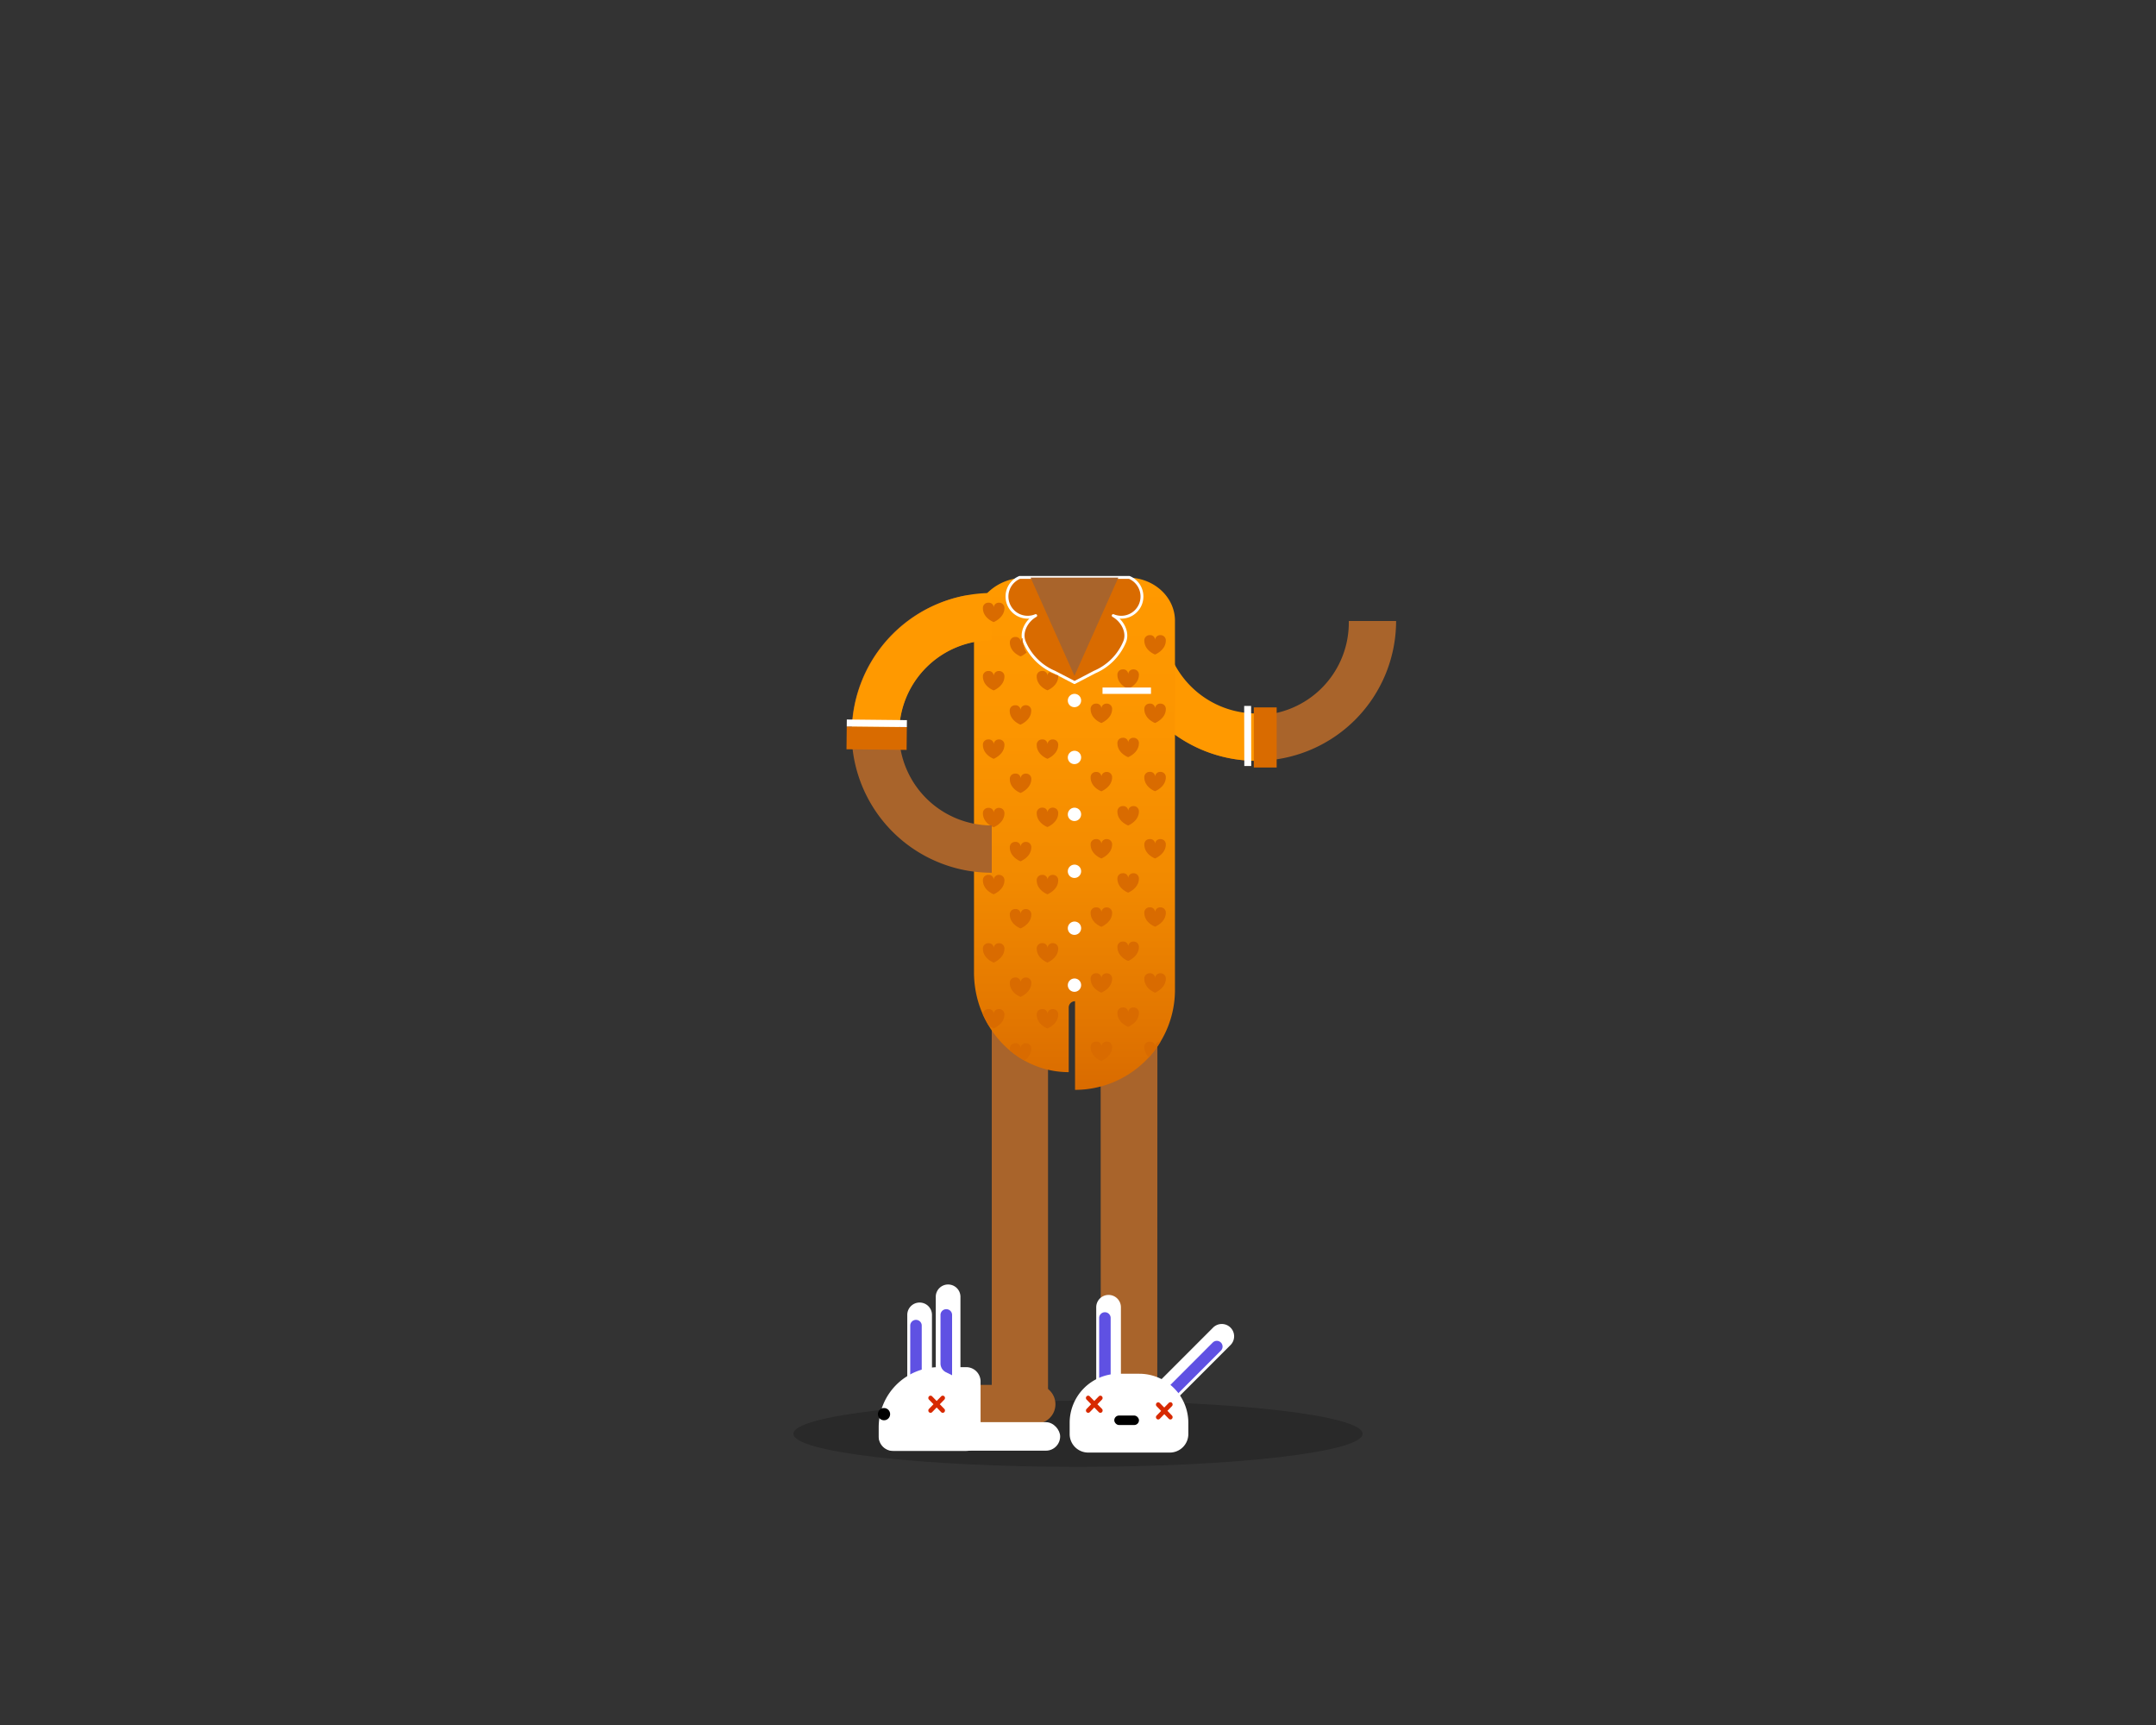<svg id="art" xmlns="http://www.w3.org/2000/svg" xmlns:xlink="http://www.w3.org/1999/xlink" viewBox="0 0 750 600" width="750" height="600"><rect x="0" y="0" width="750" height="600" fill="#333333" stroke="none"/><defs><style>.cls-1,.cls-6{fill:#a9642b;}.cls-2{fill:#f90;}.cls-3{opacity:0.2;}.cls-11,.cls-12,.cls-4,.cls-5,.cls-6,.cls-7{fill-rule:evenodd;}.cls-4{fill:url(#linear-gradient);}.cls-5,.cls-8{fill:#d96b00;}.cls-5{stroke:#fff;stroke-linecap:round;stroke-linejoin:round;}.cls-7,.cls-9{fill:#fff;}.cls-10,.cls-11{fill:#5f51e3;}.cls-12{fill:#d72900;}</style><linearGradient id="linear-gradient" x1="373.77" y1="379.08" x2="373.77" y2="200.91" gradientUnits="userSpaceOnUse"><stop offset="0" stop-color="#d96b00"/><stop offset="0.13" stop-color="#e27600"/><stop offset="0.41" stop-color="#f28a00"/><stop offset="0.7" stop-color="#fc9500"/><stop offset="1" stop-color="#f90"/></linearGradient></defs><path class="cls-1" d="M437,264.64A48.71,48.71,0,0,1,388.36,216h16.47a32.19,32.19,0,1,0,64.37,0h16.46A48.7,48.7,0,0,1,437,264.64Z"/><path class="cls-2" d="M437.71,248.16l-.7,0A32.22,32.22,0,0,1,404.83,216H388.36A48.71,48.71,0,0,0,437,264.64C438,264.64,437.74,248.2,437.71,248.16Z"/><ellipse class="cls-3" cx="375" cy="498.71" rx="99" ry="11.5"/><path class="cls-1" d="M362.12,200.77h23.7a20,20,0,0,1,20,20v0l-.2,97H342l.21-97.09A20,20,0,0,1,362.12,200.77Z"/><path class="cls-1" d="M402.58,485.44H382.92l-.05-146.78a9.15,9.15,0,1,0-18.3,0h0l0,146.78H345V317.78h57.63Z"/><path class="cls-1" d="M331.48,481.7h29.19a6.74,6.74,0,0,1,0,13.47H331.48a6.74,6.74,0,1,1,0-13.47Z"/><path class="cls-1" d="M388.36,481h10.48a9,9,0,0,1,9,9v5.24H379.38v-5.24A9,9,0,0,1,388.36,481Z"/><path class="cls-1" d="M321.37,486.94h3.74a4.12,4.12,0,1,1,0,8.23h-3.74a4.12,4.12,0,0,1,0-8.23Z"/><path class="cls-1" d="M378.26,489.93h2.24a4.12,4.12,0,0,1,0,8.24h-2.24a4.12,4.12,0,0,1,0-8.24Z"/><path class="cls-1" d="M387.26,492.93h1.45a2.65,2.65,0,0,1,0,5.29h-1.45a2.65,2.65,0,0,1,0-5.29Z"/><path class="cls-1" d="M394,492.93h1.44a2.65,2.65,0,1,1,0,5.29H394a2.65,2.65,0,1,1,0-5.29Z"/><path class="cls-1" d="M400.74,492.93h1.44a2.65,2.65,0,1,1,0,5.29h-1.44a2.65,2.65,0,1,1,0-5.29Z"/><path class="cls-1" d="M407.47,492.93h1.45a2.65,2.65,0,0,1,0,5.29h-1.45a2.65,2.65,0,0,1,0-5.29Z"/><path class="cls-4" d="M392.28,200.91H356.71c-9.88,0-17.89,7.3-17.89,16.31V338.15c0,19.2,14.75,34.77,32.95,34.77V350.45a2.2,2.2,0,0,1,2.2-2.2h0v30.83a34.76,34.76,0,0,0,34.76-34.76V215.91C408.73,207.63,401.36,200.91,392.28,200.91Z"/><path class="cls-5" d="M380.76,233.77A19.67,19.67,0,0,0,391.2,223.3h0c1.42-3.37-.76-7.39-3.95-9.18h0a7.21,7.21,0,0,0,9.44-3.85h0a7.21,7.21,0,0,0-3.84-9.43H354.7a7.2,7.2,0,0,0-3.84,9.43h0a7.2,7.2,0,0,0,9.43,3.85h0c-3.19,1.79-5.36,5.81-3.94,9.18h0a19.63,19.63,0,0,0,10.44,10.47l7,3.64Z"/><polygon class="cls-6" points="389.03 200.91 373.77 235.07 358.51 200.91 389.03 200.91"/><path class="cls-7" d="M372.13,245.31a2.33,2.33,0,0,0,3.29-3.3A2.33,2.33,0,0,0,372.13,245.31Z"/><path class="cls-7" d="M372.13,265.11a2.33,2.33,0,0,0,3.29-3.3A2.33,2.33,0,0,0,372.13,265.11Z"/><path class="cls-7" d="M372.13,284.91a2.33,2.33,0,0,0,3.29-3.3A2.33,2.33,0,0,0,372.13,284.91Z"/><path class="cls-7" d="M372.13,304.71a2.33,2.33,0,0,0,3.29-3.3A2.33,2.33,0,0,0,372.13,304.71Z"/><path class="cls-7" d="M372.13,324.51a2.33,2.33,0,0,0,3.29-3.3A2.33,2.33,0,0,0,372.13,324.51Z"/><path class="cls-7" d="M372.13,344.31a2.33,2.33,0,0,0,3.29-3.3A2.33,2.33,0,0,0,372.13,344.31Z"/><path class="cls-8" d="M356.38,225.4a11.51,11.51,0,0,0-.36-1.18c0-.11-.09-.22-.13-.33l0,0h0l-.18-1.33s0-.32.09-.65a1.61,1.61,0,0,0-.75,1.34,1.69,1.69,0,0,0-1.88-1.68,1.82,1.82,0,0,0-1.87,1.86c0,3.53,3.74,4.88,3.74,4.88a7.52,7.52,0,0,0,2.1-1.38A3.63,3.63,0,0,1,356.38,225.4Z"/><path class="cls-8" d="M356.89,245.29A1.77,1.77,0,0,0,355,247a1.68,1.68,0,0,0-1.88-1.68,1.81,1.81,0,0,0-1.87,1.86c0,3.53,3.74,4.87,3.74,4.87s3.74-1.48,3.74-4.87A1.82,1.82,0,0,0,356.89,245.29Z"/><path class="cls-8" d="M347.54,233.4a1.76,1.76,0,0,0-1.86,1.68,1.69,1.69,0,0,0-1.88-1.68,1.82,1.82,0,0,0-1.88,1.87c0,3.52,3.75,4.87,3.75,4.87s3.74-1.48,3.74-4.87A1.82,1.82,0,0,0,347.54,233.4Z"/><path class="cls-8" d="M365.06,233.77a1.59,1.59,0,0,0-.67,1.29,1.69,1.69,0,0,0-1.88-1.68,1.81,1.81,0,0,0-1.87,1.86c0,3.52,3.74,4.87,3.74,4.87s3.74-1.48,3.74-4.87a1.55,1.55,0,0,0,0-.31A15,15,0,0,1,365.06,233.77Z"/><path class="cls-8" d="M347.54,257.2a1.76,1.76,0,0,0-1.86,1.68,1.69,1.69,0,0,0-1.88-1.68,1.81,1.81,0,0,0-1.88,1.86c0,3.53,3.75,4.87,3.75,4.87s3.74-1.48,3.74-4.87A1.82,1.82,0,0,0,347.54,257.2Z"/><path class="cls-8" d="M366.25,257.2a1.76,1.76,0,0,0-1.86,1.68,1.69,1.69,0,0,0-1.88-1.68,1.81,1.81,0,0,0-1.87,1.86c0,3.53,3.74,4.87,3.74,4.87s3.74-1.48,3.74-4.87A1.82,1.82,0,0,0,366.25,257.2Z"/><path class="cls-8" d="M356.89,269.08a1.77,1.77,0,0,0-1.86,1.68,1.68,1.68,0,0,0-1.88-1.68,1.82,1.82,0,0,0-1.87,1.86c0,3.53,3.74,4.87,3.74,4.87s3.74-1.47,3.74-4.87A1.82,1.82,0,0,0,356.89,269.08Z"/><path class="cls-8" d="M356.89,292.84a1.78,1.78,0,0,0-1.86,1.68,1.69,1.69,0,0,0-1.88-1.68,1.82,1.82,0,0,0-1.87,1.87c0,3.52,3.74,4.87,3.74,4.87s3.74-1.48,3.74-4.87A1.82,1.82,0,0,0,356.89,292.84Z"/><path class="cls-8" d="M347.54,281a1.76,1.76,0,0,0-1.86,1.68A1.69,1.69,0,0,0,343.8,281a1.82,1.82,0,0,0-1.88,1.87c0,3.52,3.75,4.87,3.75,4.87s3.74-1.48,3.74-4.87A1.82,1.82,0,0,0,347.54,281Z"/><path class="cls-8" d="M366.25,280.93a1.77,1.77,0,0,0-1.86,1.68,1.69,1.69,0,0,0-1.88-1.68,1.82,1.82,0,0,0-1.87,1.87c0,3.52,3.74,4.87,3.74,4.87s3.74-1.48,3.74-4.87A1.83,1.83,0,0,0,366.25,280.93Z"/><path class="cls-8" d="M347.54,304.31a1.77,1.77,0,0,0-1.86,1.68,1.69,1.69,0,0,0-1.88-1.68,1.82,1.82,0,0,0-1.88,1.87c0,3.52,3.75,4.87,3.75,4.87s3.74-1.48,3.74-4.87A1.83,1.83,0,0,0,347.54,304.31Z"/><path class="cls-8" d="M366.25,304.31a1.77,1.77,0,0,0-1.86,1.68,1.69,1.69,0,0,0-1.88-1.68,1.82,1.82,0,0,0-1.87,1.87c0,3.52,3.74,4.87,3.74,4.87s3.74-1.48,3.74-4.87A1.83,1.83,0,0,0,366.25,304.31Z"/><path class="cls-8" d="M356.89,316.2a1.77,1.77,0,0,0-1.86,1.68,1.68,1.68,0,0,0-1.88-1.68,1.81,1.81,0,0,0-1.87,1.86c0,3.53,3.74,4.87,3.74,4.87s3.74-1.47,3.74-4.87A1.82,1.82,0,0,0,356.89,316.2Z"/><path class="cls-8" d="M356.89,340a1.78,1.78,0,0,0-1.86,1.68,1.69,1.69,0,0,0-1.88-1.68,1.82,1.82,0,0,0-1.87,1.87c0,3.52,3.74,4.87,3.74,4.87s3.74-1.48,3.74-4.87A1.82,1.82,0,0,0,356.89,340Z"/><path class="cls-8" d="M347.54,328.08a1.76,1.76,0,0,0-1.86,1.68,1.69,1.69,0,0,0-1.88-1.68,1.82,1.82,0,0,0-1.88,1.87c0,3.52,3.75,4.87,3.75,4.87s3.74-1.48,3.74-4.87A1.82,1.82,0,0,0,347.54,328.08Z"/><path class="cls-8" d="M366.25,328.05a1.77,1.77,0,0,0-1.86,1.68,1.69,1.69,0,0,0-1.88-1.68,1.82,1.82,0,0,0-1.87,1.87c0,3.52,3.74,4.87,3.74,4.87s3.74-1.48,3.74-4.87A1.83,1.83,0,0,0,366.25,328.05Z"/><path class="cls-8" d="M349.41,352.86a1.83,1.83,0,0,0-1.87-1.87,1.76,1.76,0,0,0-1.86,1.68A1.69,1.69,0,0,0,343.8,351a1.82,1.82,0,0,0-1.88,1.87v0a35,35,0,0,0,2,3.8,7.23,7.23,0,0,0,1.77,1S349.41,356.25,349.41,352.86Z"/><path class="cls-8" d="M366.25,351a1.76,1.76,0,0,0-1.86,1.68,1.69,1.69,0,0,0-1.88-1.68,1.82,1.82,0,0,0-1.87,1.87c0,3.52,3.74,4.87,3.74,4.87s3.74-1.48,3.74-4.87A1.83,1.83,0,0,0,366.25,351Z"/><path class="cls-8" d="M358.76,364.74a1.82,1.82,0,0,0-1.87-1.86,1.77,1.77,0,0,0-1.86,1.68,1.68,1.68,0,0,0-1.88-1.68,1.81,1.81,0,0,0-1.87,1.86,4.8,4.8,0,0,0,.05.67,32.37,32.37,0,0,0,5,3.46A5.09,5.09,0,0,0,358.76,364.74Z"/><path class="cls-8" d="M394.33,232.83a1.77,1.77,0,0,0-1.87,1.68,1.69,1.69,0,0,0-1.88-1.68,1.82,1.82,0,0,0-1.87,1.86c0,3.53,3.74,4.88,3.74,4.88s3.74-1.48,3.74-4.87A1.82,1.82,0,0,0,394.33,232.83Z"/><path class="cls-8" d="M403.68,220.92a1.76,1.76,0,0,0-1.86,1.68,1.69,1.69,0,0,0-1.88-1.68,1.82,1.82,0,0,0-1.87,1.86c0,3.53,3.74,4.88,3.74,4.88s3.74-1.48,3.74-4.87A1.82,1.82,0,0,0,403.68,220.92Z"/><path class="cls-8" d="M385,244.74a1.76,1.76,0,0,0-1.86,1.68,1.69,1.69,0,0,0-1.88-1.68,1.82,1.82,0,0,0-1.87,1.86c0,3.53,3.74,4.88,3.74,4.88s3.74-1.48,3.74-4.87A1.82,1.82,0,0,0,385,244.74Z"/><path class="cls-8" d="M403.68,244.74a1.76,1.76,0,0,0-1.86,1.68,1.69,1.69,0,0,0-1.88-1.68,1.82,1.82,0,0,0-1.87,1.86c0,3.53,3.74,4.88,3.74,4.88s3.74-1.48,3.74-4.87A1.82,1.82,0,0,0,403.68,244.74Z"/><path class="cls-8" d="M394.33,256.62a1.77,1.77,0,0,0-1.87,1.68,1.69,1.69,0,0,0-1.88-1.68,1.82,1.82,0,0,0-1.87,1.87c0,3.52,3.74,4.87,3.74,4.87s3.74-1.48,3.74-4.87A1.82,1.82,0,0,0,394.33,256.62Z"/><path class="cls-8" d="M394.33,280.39a1.77,1.77,0,0,0-1.87,1.68,1.68,1.68,0,0,0-1.88-1.68,1.82,1.82,0,0,0-1.87,1.86c0,3.53,3.74,4.87,3.74,4.87s3.74-1.47,3.74-4.87A1.81,1.81,0,0,0,394.33,280.39Z"/><path class="cls-8" d="M385,268.51a1.76,1.76,0,0,0-1.86,1.68,1.69,1.69,0,0,0-1.88-1.68,1.81,1.81,0,0,0-1.87,1.86c0,3.53,3.74,4.87,3.74,4.87s3.74-1.48,3.74-4.87A1.82,1.82,0,0,0,385,268.51Z"/><path class="cls-8" d="M403.68,268.48a1.76,1.76,0,0,0-1.86,1.68,1.69,1.69,0,0,0-1.88-1.68,1.82,1.82,0,0,0-1.87,1.86c0,3.53,3.74,4.87,3.74,4.87s3.74-1.47,3.74-4.87A1.82,1.82,0,0,0,403.68,268.48Z"/><path class="cls-8" d="M385,291.86a1.76,1.76,0,0,0-1.86,1.68,1.69,1.69,0,0,0-1.88-1.68,1.81,1.81,0,0,0-1.87,1.86c0,3.53,3.74,4.87,3.74,4.87s3.74-1.47,3.74-4.87A1.82,1.82,0,0,0,385,291.86Z"/><path class="cls-8" d="M403.68,291.86a1.76,1.76,0,0,0-1.86,1.68,1.69,1.69,0,0,0-1.88-1.68,1.81,1.81,0,0,0-1.87,1.86c0,3.53,3.74,4.87,3.74,4.87s3.74-1.47,3.74-4.87A1.82,1.82,0,0,0,403.68,291.86Z"/><path class="cls-8" d="M394.33,303.74a1.77,1.77,0,0,0-1.87,1.68,1.69,1.69,0,0,0-1.88-1.68,1.82,1.82,0,0,0-1.87,1.87c0,3.52,3.74,4.87,3.74,4.87s3.74-1.48,3.74-4.87A1.82,1.82,0,0,0,394.33,303.74Z"/><path class="cls-8" d="M394.33,327.51a1.77,1.77,0,0,0-1.87,1.68,1.68,1.68,0,0,0-1.88-1.68,1.81,1.81,0,0,0-1.87,1.86c0,3.53,3.74,4.87,3.74,4.87s3.74-1.47,3.74-4.87A1.81,1.81,0,0,0,394.33,327.51Z"/><path class="cls-8" d="M385,315.62a1.77,1.77,0,0,0-1.86,1.68,1.69,1.69,0,0,0-1.88-1.68,1.82,1.82,0,0,0-1.87,1.87c0,3.52,3.74,4.87,3.74,4.87s3.74-1.48,3.74-4.87A1.83,1.83,0,0,0,385,315.62Z"/><path class="cls-8" d="M403.68,315.6a1.76,1.76,0,0,0-1.86,1.68,1.69,1.69,0,0,0-1.88-1.68,1.81,1.81,0,0,0-1.87,1.86c0,3.53,3.74,4.87,3.74,4.87s3.74-1.47,3.74-4.87A1.82,1.82,0,0,0,403.68,315.6Z"/><path class="cls-8" d="M385,338.54a1.76,1.76,0,0,0-1.86,1.68,1.69,1.69,0,0,0-1.88-1.68,1.81,1.81,0,0,0-1.87,1.86c0,3.53,3.74,4.87,3.74,4.87s3.74-1.47,3.74-4.87A1.82,1.82,0,0,0,385,338.54Z"/><path class="cls-8" d="M403.68,338.54a1.76,1.76,0,0,0-1.86,1.68,1.69,1.69,0,0,0-1.88-1.68,1.81,1.81,0,0,0-1.87,1.86c0,3.53,3.74,4.87,3.74,4.87s3.74-1.47,3.74-4.87A1.82,1.82,0,0,0,403.68,338.54Z"/><path class="cls-8" d="M394.33,350.42a1.77,1.77,0,0,0-1.87,1.68,1.69,1.69,0,0,0-1.88-1.68,1.82,1.82,0,0,0-1.87,1.86c0,3.53,3.74,4.88,3.74,4.88s3.74-1.48,3.74-4.87A1.82,1.82,0,0,0,394.33,350.42Z"/><path class="cls-8" d="M385,362.3a1.76,1.76,0,0,0-1.86,1.68,1.69,1.69,0,0,0-1.88-1.68,1.82,1.82,0,0,0-1.87,1.87c0,3.52,3.74,4.87,3.74,4.87s3.74-1.48,3.74-4.87A1.83,1.83,0,0,0,385,362.3Z"/><path class="cls-8" d="M401.82,364a1.69,1.69,0,0,0-1.88-1.68,1.81,1.81,0,0,0-1.87,1.86,4.73,4.73,0,0,0,1.63,3.55,35.52,35.52,0,0,0,4-5.41h-.05A1.76,1.76,0,0,0,401.82,364Z"/><rect class="cls-9" x="383.53" y="239.14" width="16.86" height="2.21"/><rect class="cls-8" x="428.74" y="251.99" width="20.91" height="7.95" transform="matrix(0, -1, 1, 0, 184.17, 695.7)"/><rect class="cls-9" x="423.56" y="254.77" width="20.91" height="2.41" transform="translate(178.97 690.54) rotate(-90.12)"/><path class="cls-1" d="M312.76,254.91a32.25,32.25,0,0,1,25.55-31.51,8.23,8.23,0,0,0,4.34-2.45,7.22,7.22,0,0,1-1.36-7.53,7.78,7.78,0,0,1,1.4-3.62,8.28,8.28,0,0,0-7.83-2.49A48.65,48.65,0,0,0,345,303.56V287.1A32.23,32.23,0,0,1,312.76,254.91Z"/><path class="cls-2" d="M345,206.26a48.71,48.71,0,0,0-48.65,48.65c0,1.17.05,2.33.13,3.48a44.33,44.33,0,0,1,9.16-1.05c2.36-.1,4.8-.17,7.27-.17-.06-.75-.1-1.5-.1-2.26a32.19,32.19,0,0,1,32.05-32.18Z"/><rect class="cls-8" x="294.53" y="252.75" width="20.91" height="7.95" transform="translate(2.73 -3.21) rotate(0.61)"/><rect class="cls-9" x="294.59" y="250.35" width="20.91" height="2.41" transform="translate(2.67 -3.21) rotate(0.61)"/><path class="cls-9" d="M319.91,453.06h0a4.29,4.29,0,0,1,4.29,4.29v28.07a0,0,0,0,1,0,0h-8.59a0,0,0,0,1,0,0V457.35a4.29,4.29,0,0,1,4.29-4.29Z"/><path class="cls-8" d="M347.54,209.64a1.76,1.76,0,0,0-1.86,1.68,1.69,1.69,0,0,0-1.88-1.68,1.81,1.81,0,0,0-1.88,1.86c0,3.53,3.75,4.87,3.75,4.87s3.74-1.48,3.74-4.87A1.82,1.82,0,0,0,347.54,209.64Z"/><path class="cls-10" d="M318.64,459.08h0a2,2,0,0,1,2,2v21a0,0,0,0,1,0,0h-4a0,0,0,0,1,0,0v-21A2,2,0,0,1,318.64,459.08Z"/><path class="cls-9" d="M385.64,450.41h0a4.29,4.29,0,0,1,4.29,4.29v28.07a0,0,0,0,1,0,0h-8.59a0,0,0,0,1,0,0V454.71A4.29,4.29,0,0,1,385.64,450.41Z"/><path class="cls-10" d="M384.36,456.43h0a2,2,0,0,1,2,2v21a0,0,0,0,1,0,0h-4a0,0,0,0,1,0,0v-21A2,2,0,0,1,384.36,456.43Z"/><path class="cls-9" d="M412.35,457h8.59a0,0,0,0,1,0,0v28.07a4.29,4.29,0,0,1-4.29,4.29h0a4.29,4.29,0,0,1-4.29-4.29V457A0,0,0,0,1,412.35,457Z" transform="translate(376.64 1102.42) rotate(-135)"/><path class="cls-10" d="M414.57,463.54h4a0,0,0,0,1,0,0v21a2,2,0,0,1-2,2h0a2,2,0,0,1-2-2v-21a0,0,0,0,1,0,0Z" transform="translate(375.23 1105.56) rotate(-135)"/><rect class="cls-9" x="305.71" y="494.67" width="63.08" height="9.91" rx="4.95"/><path class="cls-9" d="M326.65,475.53h9.46a5,5,0,0,1,5,5v19.14a5,5,0,0,1-5,5H310.67a5,5,0,0,1-5-5v-3.15A20.94,20.94,0,0,1,326.65,475.53Z"/><path class="cls-9" d="M389.16,477.83h7.16a17.06,17.06,0,0,1,17.06,17.06v3.91a6.44,6.44,0,0,1-6.44,6.44h-28.4a6.44,6.44,0,0,1-6.44-6.44v-3.91a17.06,17.06,0,0,1,17.06-17.06Z"/><path class="cls-9" d="M329.82,446.78h0a4.29,4.29,0,0,1,4.29,4.29v28.07a0,0,0,0,1,0,0h-8.59a0,0,0,0,1,0,0V451.07A4.29,4.29,0,0,1,329.82,446.78Z"/><path class="cls-11" d="M329.17,455.37h0a2,2,0,0,0-2,2v16.92a3.39,3.39,0,0,0,1.88,3l2.15,1.06v-21A2,2,0,0,0,329.17,455.37Z"/><path class="cls-12" d="M326.93,488.43l1.57-1.61a.82.82,0,0,0,0-1.13.75.75,0,0,0-1.1,0l-1.57,1.61-1.57-1.61a.75.75,0,0,0-1.1,0,.82.82,0,0,0,0,1.13l1.57,1.61-1.57,1.62a.82.82,0,0,0,0,1.13.77.77,0,0,0,1.1,0l1.57-1.62,1.57,1.62a.77.77,0,0,0,1.1,0,.82.82,0,0,0,0-1.13Z"/><path class="cls-12" d="M381.76,488.43l1.57-1.61a.82.82,0,0,0,0-1.13.75.75,0,0,0-1.1,0l-1.57,1.61-1.57-1.61a.75.75,0,0,0-1.1,0,.8.8,0,0,0,0,1.13l1.57,1.61L378,490.05a.8.8,0,0,0,0,1.13.77.77,0,0,0,1.1,0l1.57-1.62,1.57,1.62a.77.77,0,0,0,1.1,0,.82.82,0,0,0,0-1.13Z"/><path class="cls-12" d="M406.11,490.71l1.58-1.62a.82.82,0,0,0,0-1.13.77.77,0,0,0-1.1,0L405,489.58,403.45,488a.77.77,0,0,0-1.1,0,.8.8,0,0,0,0,1.13l1.57,1.62-1.57,1.61a.8.8,0,0,0,0,1.13.75.75,0,0,0,1.1,0l1.57-1.61,1.57,1.61a.75.75,0,0,0,1.1,0,.82.82,0,0,0,0-1.13Z"/><circle cx="307.52" cy="491.88" r="2.13"/><rect x="387.62" y="492.36" width="8.59" height="3.3" rx="1.65"/></svg>